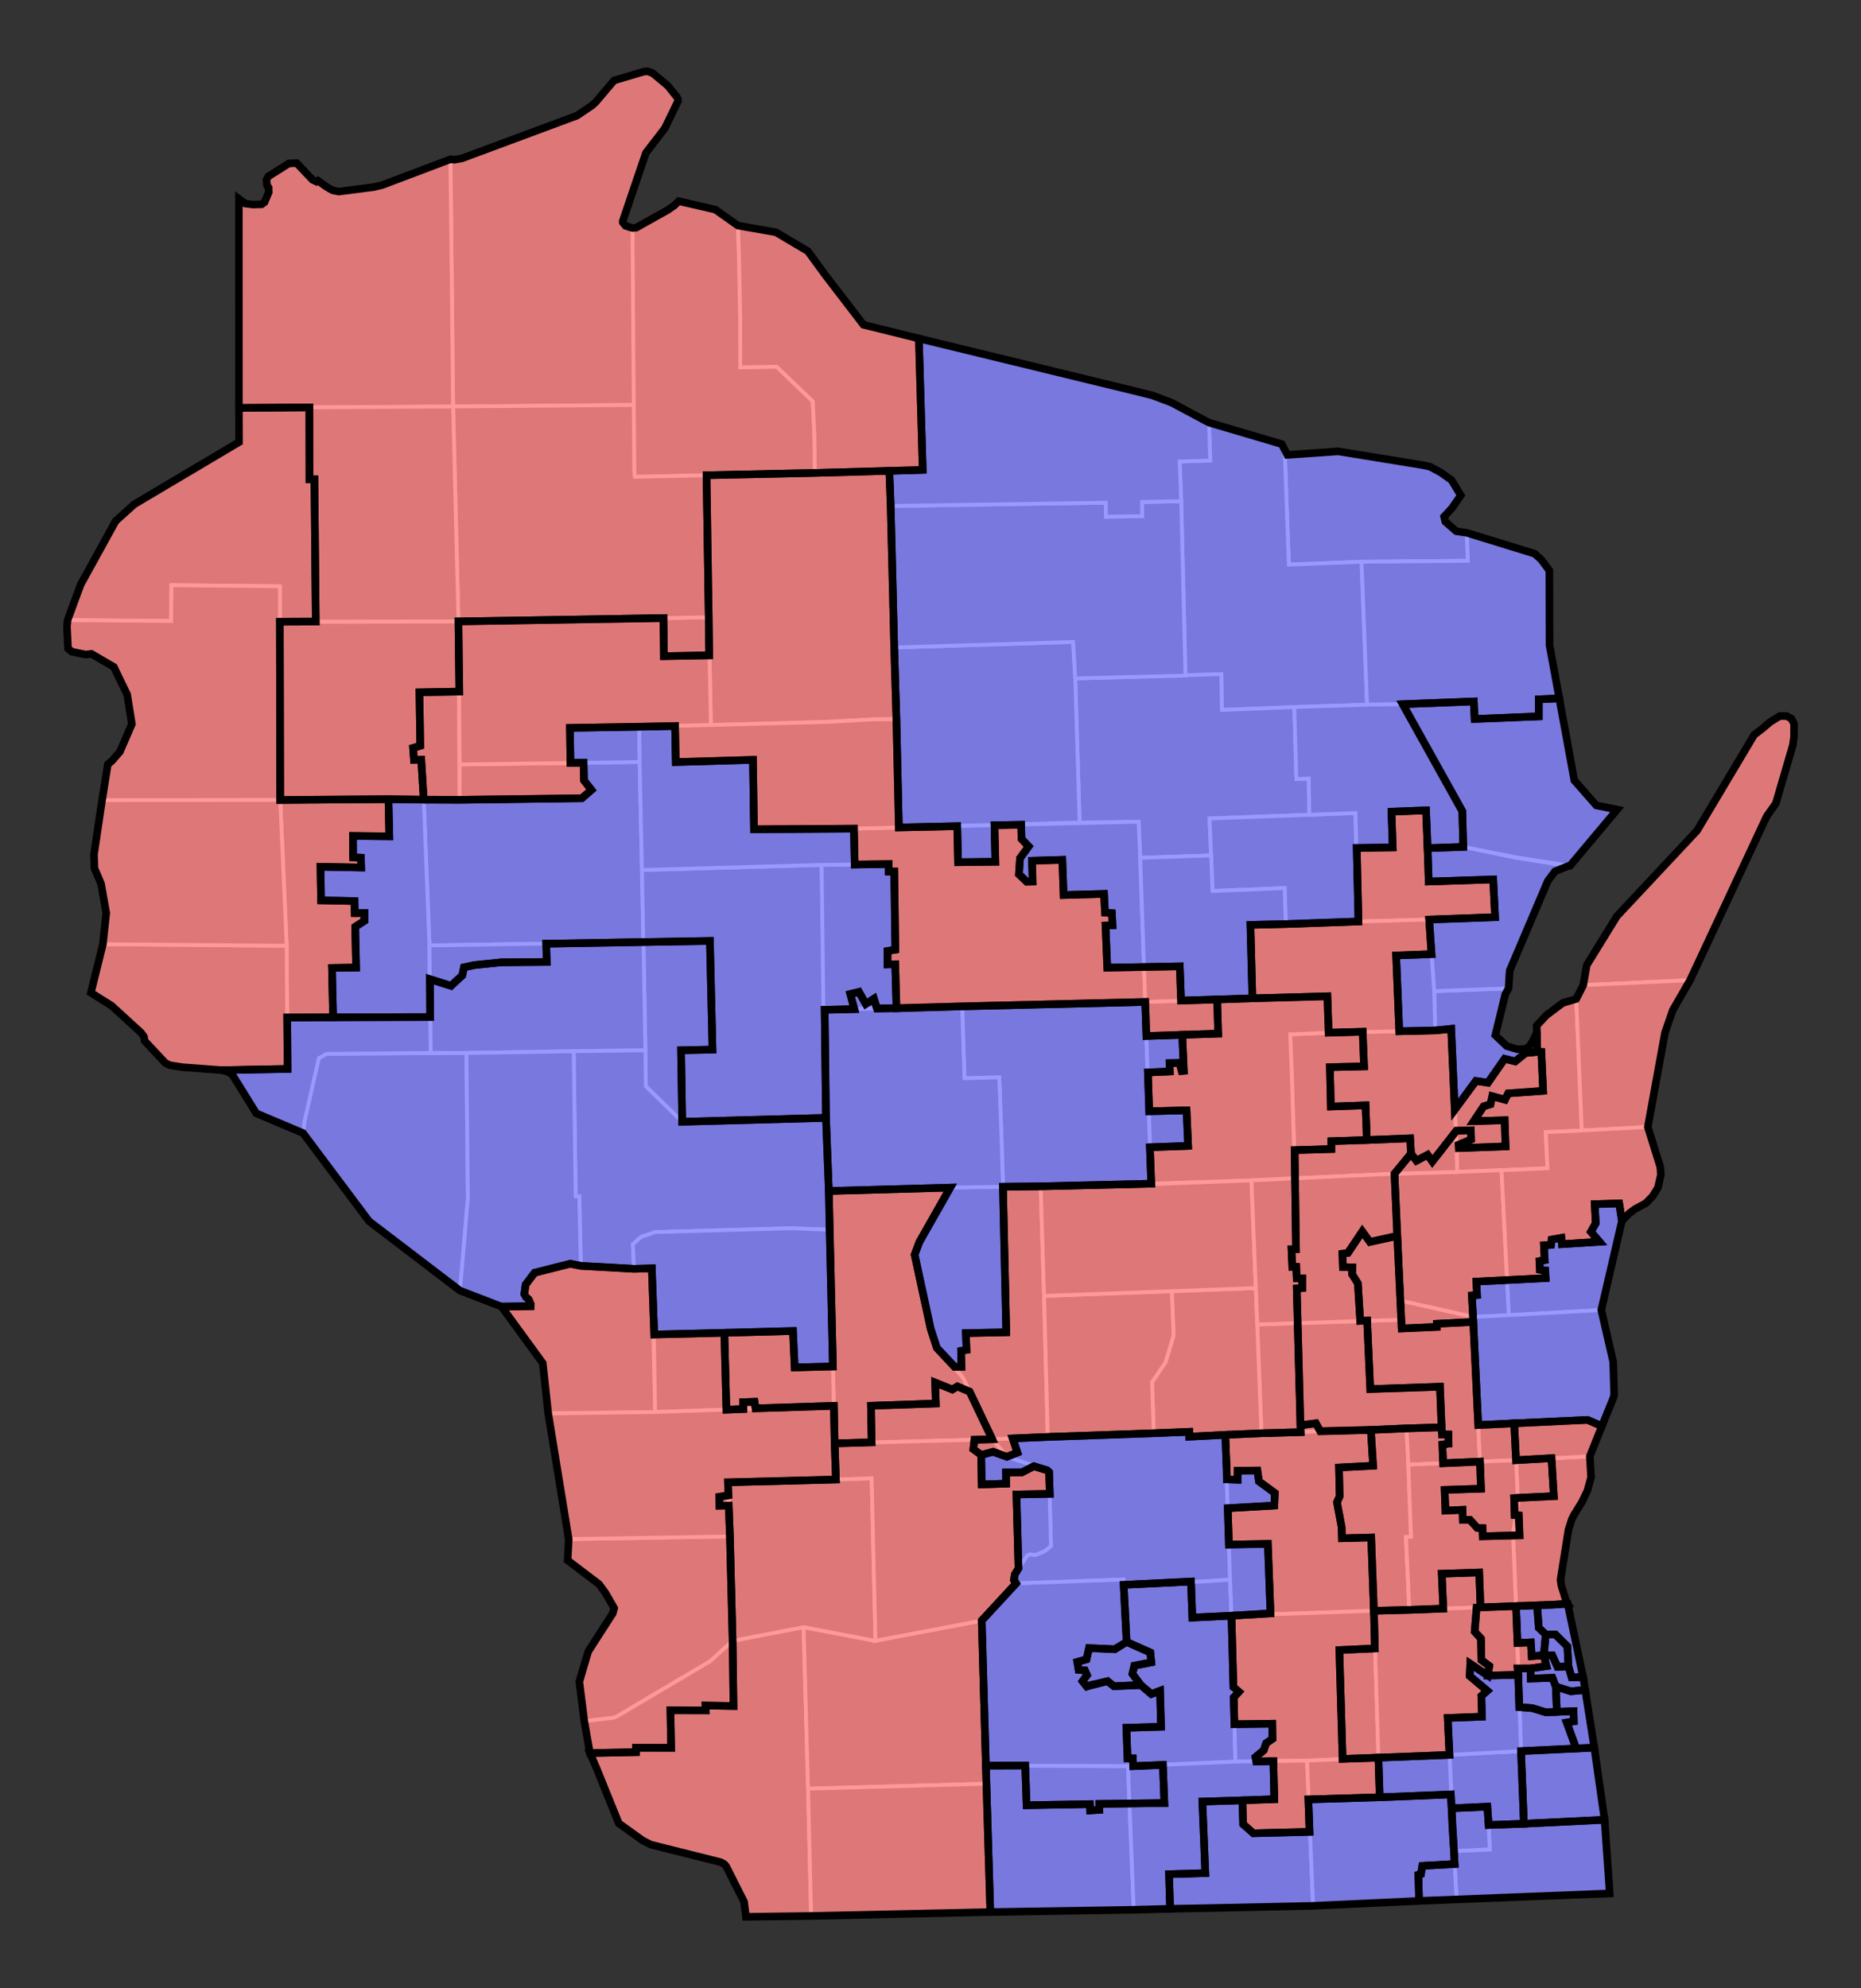 <?xml version="1.0" encoding="UTF-8" standalone="no"?>
<svg
   version="1.1"
   id="svg9022"
   inkscape:output_extension="org.inkscape.output.svg.inkscape"
   sodipodi:docname="1985 Senate Partisan.svg"
   inkscape:version="1.1 (c68e22c387, 2021-05-23)"
   sodipodi:version="0.32"
   x="0px"
   y="0px"
   width="245.229px"
   height="261.912px"
   viewBox="0 0 245.229 261.912"
   enable-background="new 0 0 245.229 261.912"
   xml:space="preserve"
   xmlns:inkscape="http://www.inkscape.org/namespaces/inkscape"
   xmlns:sodipodi="http://sodipodi.sourceforge.net/DTD/sodipodi-0.dtd"
   xmlns="http://www.w3.org/2000/svg"
   xmlns:svg="http://www.w3.org/2000/svg"
   xmlns:rdf="http://www.w3.org/1999/02/22-rdf-syntax-ns#"
   xmlns:cc="http://creativecommons.org/ns#"
   xmlns:dc="http://purl.org/dc/elements/1.1/"><rect x="0" y="0" width="245.229" height="261.912" fill="#333333" stroke="none"/>
<defs
   id="defs8483"><rect
   x="228.054"
   y="126.905"
   width="11.239"
   height="127.841"
   id="rect84641" />
	
	
		<inkscape:perspective
   id="perspective9030"
   inkscape:vp_z="744.09448 : 526.18109 : 1"
   inkscape:vp_y="0 : 1000 : 0"
   inkscape:vp_x="0 : 526.18109 : 1"
   sodipodi:type="inkscape:persp3d"
   inkscape:persp3d-origin="372.04724 : 350.78739 : 1">
		</inkscape:perspective>
</defs>
<sodipodi:namedview
   showgrid="false"
   inkscape:cy="213.35192"
   inkscape:cx="201.98782"
   inkscape:zoom="40.91831"
   objecttolerance="10"
   guidetolerance="10"
   gridtolerance="10000"
   borderopacity="1.0"
   bordercolor="#666666"
   pagecolor="#ffffff"
   id="base"
   inkscape:window-maximized="0"
   inkscape:window-y="0"
   inkscape:window-x="519"
   inkscape:window-height="1008"
   inkscape:window-width="1385"
   inkscape:current-layer="Senate"
   inkscape:document-units="px"
   inkscape:pageshadow="2"
   inkscape:pageopacity="0.0"
   inkscape:pagecheckerboard="0"
   inkscape:document-rotation="0"
   showguides="false">
	</sodipodi:namedview>
<g
   inkscape:groupmode="layer"
   id="Counties"
   transform="translate(-316.521,-331.867)"
   inkscape:label="Counties"
   style="display:inline"
   sodipodi:insensitive="true">

	<path
   id="WI_Adams"
   inkscape:label="Adams, WI"
   fill="#CCCCCC"
   stroke="#ffffff"
   stroke-width="1.067"
   d="m 453.651,488.159 0.45,14.431 0.486,18.586 -7.312,0.307 -3.856,-8.097 -3.447,-3.944 -0.819,-2.528 -2.11,-9.752 0.632,-1.676 4.063,-7.161 6.949,-0.112 4.964,-0.054"
   style="fill:#c8c8c8;fill-opacity:1;stroke-width:0.5;stroke-miterlimit:4;stroke-dasharray:none" />
	<path
   id="WI_Ashland"
   inkscape:label="Ashland, WI"
   fill="#CCCCCC"
   stroke="#ffffff"
   stroke-width="1.067"
   d="m 399.508,361.801 0.356,0.106 0.326,0.012 0.154,-0.05 4.132,-2.314 0.916,-0.632 0.559,-0.556 4.825,1.111 2.993,2.111 0.144,4.565 0.153,7.793 0.004,6.318 4.793,-0.093 4.755,4.563 0.231,4.722 0.036,4.714 -14.265,0.305 -9.455,0.212 -0.068,-0.786 -0.066,-8.688 -0.523,-23.413"
   style="fill:#c8c8c8;fill-opacity:1;stroke-width:0.5;stroke-miterlimit:4;stroke-dasharray:none" />
	<path
   id="WI_Barron"
   inkscape:label="Barron, WI"
   fill="#CCCCCC"
   stroke="#ffffff"
   stroke-width="1.067"
   d="m 353.398,413.777 23.537,-0.044 0.146,23.502 -4.719,-0.017 -18.913,0.038 -0.051,-23.479"
   style="fill:#c8c8c8;fill-opacity:1;stroke-width:0.5;stroke-miterlimit:4;stroke-dasharray:none"
   sodipodi:nodetypes="cccccc" />
	<path
   id="WI_Bayfield"
   style="fill:#c8c8c8;fill-opacity:1;stroke:#ffffff;stroke-width:0.5;stroke-miterlimit:4;stroke-dasharray:none;stroke-opacity:1"
   inkscape:label="Bayfield, WI"
   d="m 85.332,9.385 -0.574,0.074 -3.645,0.994 -0.195,0.146 -1.16,1.391 -1.273,1.479 -0.494,0.443 -1.619,1.105 -0.334,0.213 -15.17,5.635 -0.977,0.178 -0.535,-0.062 0.352,32.578 23.803,-0.21 -0.166,-23.31 -0.357,-0.105 -0.549,-0.178 -0.369,-0.447 -0.006,-0.191 3.049,-8.977 2.488,-3.23 1.729,-3.561 0.012,-0.268 -0.146,-0.295 -1.199,-1.494 -1.984,-1.652 z"
   transform="translate(316.521,331.867)"
   sodipodi:nodetypes="ccccccccccccccccccccccccccc" />
	<path
   id="WI_Brown"
   inkscape:label="Brown, WI"
   fill="#CCCCCC"
   stroke="#ffffff"
   stroke-width="1.067"
   d="m 505.505,462.443 9.804,-0.368 -0.432,0.784 -1.288,5.052 -0.029,0.342 1.511,1.432 1.378,0.41 1.051,-0.018 0.547,-0.361 0.444,-0.69 0.559,-1.166 0.062,-0.281 -0.189,-0.388 0.083,-0.188 1.27,-1.369 2.177,-1.636 1.776,-0.528 0.727,17.333 -2.367,0.109 -2.375,0.104 0.229,4.759 -6.057,0.259 -5.848,0.225 -0.08,-3.149 -0.71,-15.698 -2.106,0.21 -0.137,-5.179"
   style="fill:#c8c8c8;fill-opacity:1;stroke-width:0.5;stroke-miterlimit:4;stroke-dasharray:none"
   sodipodi:nodetypes="ccccccccccccccccccccccccccc" />
	<path
   id="WI_Buffalo"
   inkscape:label="Buffalo, WI"
   fill="#CCCCCC"
   stroke="#ffffff"
   stroke-width="1.067"
   d="m 377.985,470.59 0.188,19.109 -0.646,7.649 -0.394,4.546 -11.979,-9.136 -8.7,-11.614 0.187,-1.521 1.622,-7.348 0.269,-0.998 0.25,-0.22 0.758,-0.354 13.728,-0.095 4.717,-0.018"
   style="fill:#c8c8c8;fill-opacity:1;stroke-width:0.5;stroke-miterlimit:4;stroke-dasharray:none" />
	<path
   id="WI_Burnett"
   style="fill:#c8c8c8;fill-opacity:1;stroke:#ffffff;stroke-width:0.5;stroke-miterlimit:4;stroke-dasharray:none;stroke-opacity:1"
   inkscape:label="Burnett, WI"
   d="m 40.784,63.14 -0.016,-9.47 -9.281,0.066 0.012,4.508 -9.23,5.414 -4.561,2.766 -2.471,2.225 -4.582,8.316 -1.75,4.732 13.646,0.113 0.041,-4.711 14.285,0.137 h 0.008 l -0.004,0.002 -0.004,4.672 4.735,-0.019 -0.176,-18.749 z"
   transform="translate(316.521,331.867)"
   sodipodi:nodetypes="cccccccccccccccccc" />
	<path
   id="WI_Calumet"
   inkscape:label="Calumet, WI"
   fill="#CCCCCC"
   stroke="#ffffff"
   stroke-width="1.067"
   d="m 508.536,486.258 5.848,-0.225 0.968,19.1 -4.722,0.23 -9.581,-2.143 -0.77,-16.725 8.257,-0.237"
   style="fill:#c8c8c8;fill-opacity:1;stroke-width:0.5;stroke-miterlimit:4;stroke-dasharray:none" />
	<path
   id="WI_Chippewa"
   style="fill:#c8c8c8;fill-opacity:1;stroke:#ffffff;stroke-width:0.5;stroke-miterlimit:4;stroke-dasharray:none;stroke-opacity:1"
   inkscape:label="Chippewa, WI"
   d="m 60.573,100.711 -0.013,4.657 -4.72,-0.019 0.752,19.205 28.205,-0.445 -0.205,-9.494 -0.307,-14.228 z"
   transform="translate(316.521,331.867)"
   sodipodi:nodetypes="cccccccc" />
	<path
   id="WI_Clark"
   style="fill:#c8c8c8;fill-opacity:1;stroke:#ffffff;stroke-width:0.5;stroke-miterlimit:4;stroke-dasharray:none;stroke-opacity:1"
   inkscape:label="Clark, WI"
   d="m 108.266,113.944 -23.675,0.672 0.451,23.76 0.057,4.736 4.798,4.675 c 0,0 18.947,-0.514 18.947,-0.514 l -0.339,-14.235 0.165,2.6e-4 z"
   transform="translate(316.521,331.867)"
   sodipodi:nodetypes="ccccccccc" />
	<path
   id="WI_Columbia"
   inkscape:label="Columbia, WI"
   fill="#CCCCCC"
   stroke="#ffffff"
   stroke-width="1.067"
   d="m 463.192,520.827 10.031,-0.329 0.011,0.647 4.747,-0.247 0.63,19.074 -3.809,0.261 -10.212,0.43 -0.029,-0.704 -14.146,0.512 -0.289,-0.446 0.125,-0.741 1.676,-2.552 0.368,-0.101 0.568,0.092 0.423,-0.115 0.974,-0.439 0.746,-0.625 -0.243,-9.743 -0.258,-0.236 -5.296,-1.776 -1.933,-2.306 15.915,-0.656"
   style="fill:#c8c8c8;fill-opacity:1;stroke-width:0.5;stroke-miterlimit:4;stroke-dasharray:none"
   sodipodi:nodetypes="cccccccccccccccccccccc" />
	<path
   id="WI_Crawford"
   style="fill:#c8c8c8;fill-opacity:1;stroke:#ffffff;stroke-width:0.5;stroke-miterlimit:4;stroke-dasharray:none;stroke-opacity:1"
   inkscape:label="Crawford, WI"
   d="m 96.182,202.412 -21.242,0.352 -0.139,2.801 4.127,3.131 0.875,1.197 1.127,1.967 -0.178,0.676 -3.23,5.02 -1.182,3.984 0.656,5.215 3.871,-0.457 0.326,-0.113 12.385,-7.322 2.959,-2.695 z"
   transform="translate(316.521,331.867)" />
	<path
   id="WI_Dane"
   inkscape:label="Dane, WI"
   fill="#CCCCCC"
   stroke="#ffffff"
   stroke-width="1.067"
   d="m 478.611,539.972 0.188,4.754 0.518,19.223 -14.161,0.613 -18.722,-0.091 -0.544,-19.101 4.526,-4.9 14.146,-0.512 0.029,0.704 10.212,-0.43 3.808,-0.26"
   style="fill:#c8c8c8;fill-opacity:1;stroke-width:0.5;stroke-miterlimit:4;stroke-dasharray:none" />
	<path
   id="WI_Dodge"
   inkscape:label="Dodge, WI"
   fill="#CCCCCC"
   stroke="#ffffff"
   stroke-width="1.067"
   d="m 482.74,520.69 4.762,-0.171 14.363,-0.474 0.179,3.598 0.051,1.183 0.362,9.503 -0.67,0.031 0.439,9.594 -4.662,0.119 -18.766,0.653 -0.188,-4.754 -0.63,-19.074 4.76,-0.208"
   style="fill:#c8c8c8;fill-opacity:1;stroke-width:0.5;stroke-miterlimit:4;stroke-dasharray:none" />
	<path
   id="WI_Door"
   style="fill:#c8c8c8;fill-opacity:1;stroke:#ffffff;stroke-width:0.5;stroke-miterlimit:4;stroke-dasharray:none;stroke-opacity:1"
   inkscape:label="Door, WI"
   d="m 222.704,129.132 1.042,-2.466 5.418,-11.598 3.637,-7.523 1.205,-1.709 2.242,-7.688 0.152,-1.045 0.01,-1.754 -0.342,-0.66 -0.225,-0.236 -0.41,-0.113 -0.896,-0.01 -1.287,0.787 -2.104,1.701 -7.521,12.609 -10.562,11.277 -0.969,1.418 -3.004,5.023 -0.459,2.635 c -1.9e-4,-4.2e-4 14.073,-0.649 14.073,-0.649 z"
   transform="translate(316.521,331.867)"
   sodipodi:nodetypes="cccccccccccccccccccc" />
	<path
   id="WI_Douglas"
   style="fill:#c8c8c8;fill-opacity:1;stroke:#ffffff;stroke-width:0.5;stroke-miterlimit:4;stroke-dasharray:none;stroke-opacity:1"
   inkscape:label="Douglas, WI"
   d="m 59.707,53.559 -0.352,-32.578 -8.975,3.396 -1.115,0.27 -4.623,0.596 -0.715,-0.141 -0.439,-0.207 -0.559,-0.348 -1.023,-0.742 -0.199,0.127 -0.52,-0.246 -2.094,-2.197 -1.018,0.039 -2.73,1.717 -0.229,0.428 -0.051,0.4 0.117,0.348 v 0.039 l 0.182,0.219 0.037,0.039 0.016,0.609 -0.561,1.318 -0.18,0.162 -0.189,0.107 -1.133,0.035 -1.045,-0.131 -0.832,-0.623 0.012,13.377 -0.005,9.7 0.002,4.465 9.28,-0.066 z"
   transform="translate(316.521,331.867)"
   sodipodi:nodetypes="cccccccccccccccccccccccccccccccc" />
	<path
   id="WI_Dunn"
   style="fill:#c8c8c8;fill-opacity:1;stroke:#ffffff;stroke-width:0.5;stroke-miterlimit:4;stroke-dasharray:none;stroke-opacity:1"
   inkscape:label="Dunn, WI"
   d="m 51.191,105.279 -14.264,0.109 0.848,19.209 0.068,9.455 18.845,-0.063 -0.097,-9.435 -0.752,-19.205 z"
   transform="translate(316.521,331.867)"
   sodipodi:nodetypes="cccccccc" />
	<path
   id="WI_Eau_Claire"
   inkscape:label="Eau Claire, WI"
   fill="#CCCCCC"
   stroke="#ffffff"
   stroke-width="1.067"
   d="m 401.318,455.976 0.245,14.267 -9.447,0.115 -14.131,0.232 -4.706,-0.012 -0.069,-4.721 -0.098,-9.435 28.206,-0.446"
   style="fill:#c8c8c8;fill-opacity:1;stroke-width:0.5;stroke-miterlimit:4;stroke-dasharray:none"
   sodipodi:nodetypes="cccccccc" />
	<path
   id="WI_Florence"
   inkscape:label="Florence, WI"
   fill="#CCCCCC"
   stroke="#ffffff"
   stroke-width="1.067"
   d="m 485.425,390.375 0.731,1.419 6.695,-0.464 11.042,1.794 0.084,0.023 0.941,0.187 1.426,0.755 0.875,0.629 0.573,0.397 1.063,1.644 0.111,0.178 0.049,0.192 -0.566,0.895 -0.64,0.836 -0.274,0.202 -0.699,0.83 -0.022,0.037 -0.062,0.188 0.228,0.486 0.037,0.022 1.412,1.232 0.318,0.088 0.512,0.154 0.037,0.019 0.519,-0.058 0.129,3.688 c 0,0 -14.009,0.129 -14.008,0.123 l -9.58,0.377 -0.507,-14.048 -0.424,-1.825"
   style="fill:#c8c8c8;fill-opacity:1;stroke-width:0.5;stroke-miterlimit:4;stroke-dasharray:none"
   sodipodi:nodetypes="cccccccccccccccccccccccccccccc" />
	<path
   id="WI_Fond_du_Lac"
   inkscape:label="Fond du Lac, WI"
   fill="#CCCCCC"
   stroke="#ffffff"
   stroke-width="1.067"
   d="m 510.63,505.364 0.91,19.06 -9.445,0.402 -0.051,-1.183 -0.179,-3.598 -14.363,0.474 -4.762,0.171 -0.548,-14.333 18.973,-0.629 -0.116,-2.507 9.581,2.143"
   style="fill:#c8c8c8;fill-opacity:1;stroke-width:0.5;stroke-miterlimit:4;stroke-dasharray:none" />
	<path
   id="WI_Forest"
   style="fill:#c8c8c8;fill-opacity:1;stroke:#ffffff;stroke-width:0.5;stroke-miterlimit:4;stroke-dasharray:none;stroke-opacity:1"
   inkscape:label="Forest, WI"
   d="m 159.312,55.678 0.16,4.99 -4.031,0.135 0.211,5.219 0.561,22.982 4.719,-0.189 0.08,4.715 9.377,-0.371 9.754,-0.322 -0.729,-18.832 -9.58,0.377 -0.506,-14.049 -0.424,-1.824 z"
   transform="translate(316.521,331.867)" />
	<path
   id="WI_Grant"
   inkscape:label="Grant, WI"
   fill="#CCCCCC"
   stroke="#ffffff"
   stroke-width="1.067"
   d="m 413.059,548.033 9.356,-1.799 0.587,21.278 0.404,16.771 -8.588,0.112 0.162,-0.257 -0.015,-0.31 -0.386,-1.39 -2.37,-4.706 -0.276,-0.298 -0.449,-0.241 -1.982,-0.55 -5.128,-1.177 -2.08,-0.575 -1.089,-0.552 -3.141,-2.253 -0.458,-1.046 -3.348,-8.218 -0.741,-4.202 3.87,-0.456 0.326,-0.115 12.385,-7.321 2.961,-2.695"
   style="fill:#c8c8c8;fill-opacity:1;stroke-width:0.5;stroke-miterlimit:4;stroke-dasharray:none" />
	<path
   id="WI_Green"
   inkscape:label="Green, WI"
   fill="#CCCCCC"
   stroke="#ffffff"
   stroke-width="1.067"
   d="m 446.433,564.471 18.722,0.091 0.763,18.9 -1.433,0.037 -17.469,0.269 -0.514,-16.906 -0.069,-2.391"
   style="fill:#c8c8c8;fill-opacity:1;stroke-width:0.5;stroke-miterlimit:4;stroke-dasharray:none" />
	<path
   id="WI_Green_Lake"
   inkscape:label="Green Lake, WI"
   fill="#CCCCCC"
   stroke="#ffffff"
   stroke-width="1.067"
   d="m 482.003,501.557 0.189,4.8 0.548,14.333 -4.759,0.208 -4.747,0.247 -0.011,-0.647 -4.665,0.194 -0.229,-6.745 1.775,-2.607 1.06,-3.531 -0.229,-5.831 11.068,-0.421"
   style="fill:#c8c8c8;fill-opacity:1;stroke:#ffffff;stroke-width:0.5;stroke-miterlimit:4;stroke-dasharray:none;stroke-opacity:1" />
	<path
   id="WI_Iowa"
   inkscape:label="Iowa, WI"
   fill="#CCCCCC"
   stroke="#ffffff"
   stroke-width="1.067"
   d="m 445.889,545.37 0.544,19.101 0.069,2.391 -23.5,0.651 -0.587,-21.278 9.429,1.794 14.045,-2.659"
   style="fill:#c8c8c8;fill-opacity:1;stroke-width:0.5;stroke-miterlimit:4;stroke-dasharray:none" />
	<path
   id="WI_Iron"
   inkscape:label="Iron, WI"
   fill="#CCCCCC"
   stroke="#ffffff"
   stroke-width="1.067"
   d="m 418.76,362.461 4.221,2.499 7.321,9.695 3.479,0.867 3.82,0.939 0.507,17.313 -4.396,0.128 -9.825,0.271 -0.036,-4.714 -0.231,-4.722 -4.755,-4.563 -4.793,0.093 -0.004,-6.318 -0.153,-7.793 -0.144,-4.565 4.989,0.87"
   style="fill:#c8c8c8;fill-opacity:1;stroke-width:0.5;stroke-miterlimit:4;stroke-dasharray:none" />
	<path
   id="WI_Jackson"
   style="fill:#c8c8c8;fill-opacity:1;stroke:#ffffff;stroke-width:0.5;stroke-miterlimit:4;stroke-dasharray:none;stroke-opacity:1"
   inkscape:label="Jackson, WI"
   d="m 85.041,138.375 -9.445,0.115 0.258,19.113 h 0.479 l 0.201,9.17 7.012,0.385 -0.153,-3.231 1.09,-0.974 1.91,-0.637 17.766,-0.5 5.164,0.188 0.008,0.002 v -0.002 l -0.111,-5.098 -0.375,-9.633 -18.947,0.514 -4.797,-4.676 z"
   transform="translate(316.521,331.867)"
   sodipodi:nodetypes="cccccccccccccccccc" />
	<path
   id="WI_Jefferson"
   inkscape:label="Jefferson, WI"
   fill="#CCCCCC"
   stroke="#ffffff"
   stroke-width="1.067"
   d="m 478.799,544.726 18.766,-0.653 0.598,19.356 -9.406,0.384 -9.439,0.136 -0.519,-19.223"
   style="fill:#c8c8c8;fill-opacity:1;stroke-width:0.5;stroke-miterlimit:4;stroke-dasharray:none" />
	<path
   id="WI_Juneau"
   inkscape:label="Juneau, WI"
   fill="#CCCCCC"
   stroke="#ffffff"
   stroke-width="1.067"
   d="m 425.74,488.773 15.997,-0.448 -4.063,7.161 -0.632,1.676 2.11,9.752 0.819,2.528 3.447,3.944 3.856,8.097 -20.773,0.547 -0.104,-4.95 -0.547,-23.208 -0.11,-5.099"
   style="fill:#c8c8c8;fill-opacity:1;stroke-width:0.5;stroke-miterlimit:4;stroke-dasharray:none" />
	<path
   id="WI_Kenosha"
   inkscape:label="Kenosha, WI"
   fill="#CCCCCC"
   stroke="#ffffff"
   stroke-width="1.067"
   d="m 508.116,575.736 4.722,-0.227 -0.155,-3.211 7.416,-0.362 7.862,-0.324 0.682,9.7 -16.018,0.524 -4.172,0.269 -0.337,-6.369"
   style="fill:#c8c8c8;fill-opacity:1;stroke-width:0.5;stroke-miterlimit:4;stroke-dasharray:none" />
	<path
   id="WI_Kewaunee"
   inkscape:label="Kewaunee, WI"
   fill="#CCCCCC"
   stroke="#ffffff"
   stroke-width="1.067"
   d="m 525.152,461.648 14.073,-0.649 -2.286,3.961 -1.021,2.961 -0.484,2.252 -1.779,10.166 -8.701,0.464 -0.727,-17.333 0.925,-1.822"
   style="fill:#c8c8c8;fill-opacity:1;stroke-width:0.5;stroke-miterlimit:4;stroke-dasharray:none" />
	<path
   id="WI_La_Crosse"
   style="fill:#c8c8c8;fill-opacity:1;stroke:#ffffff;stroke-width:0.5;stroke-miterlimit:4;stroke-dasharray:none;stroke-opacity:1"
   inkscape:label="La Crosse, WI"
   d="m 75.146,166.49 -4.695,1.184 -1.184,1.564 -0.059,0.188 -0.117,1.047 0.232,0.428 0.352,0.301 0.264,0.619 -0.008,0.266 -3.84,0.053 5.434,7.447 0.717,6.629 14.092,-0.191 -0.443,-18.93 -2.346,0.064 -7.012,-0.385 c 0,0 -1.386,-0.284 -1.387,-0.283 z"
   transform="translate(316.521,331.867)"
   sodipodi:nodetypes="ccccccccccccccccc" />
	<path
   id="WI_Lafayette"
   inkscape:label="Lafayette, WI"
   fill="#CCCCCC"
   stroke="#ffffff"
   stroke-width="1.067"
   d="m 423.003,567.513 23.5,-0.651 0.514,16.906 -3.572,0.078 -20.037,0.438 -0.405,-16.771"
   style="fill:#c8c8c8;fill-opacity:1;stroke-width:0.5;stroke-miterlimit:4;stroke-dasharray:none" />
	<path
   id="WI_Langlade"
   inkscape:label="Langlade, WI"
   fill="#CCCCCC"
   stroke="#ffffff"
   stroke-width="1.067"
   d="m 458.212,421.244 9.409,-0.282 9.832,-0.281 0.079,4.716 9.541,-0.378 0.279,9.479 1.623,-0.056 0.081,4.771 -13.152,0.48 0.208,4.873 -9.344,0.31 -0.208,-4.753 -7.775,0.109 z"
   style="fill:#c8c8c8;fill-opacity:1;stroke-width:0.5;stroke-miterlimit:4;stroke-dasharray:none"
   sodipodi:nodetypes="cccccccccccccc" />
	<path
   id="WI_Lincoln"
   inkscape:label="Lincoln, WI"
   fill="#CCCCCC"
   stroke="#ffffff"
   stroke-width="1.067"
   d="m 458.212,421.244 0.573,18.987 -23.817,0.645 -0.325,-14.27 -0.289,-9.437 14.193,-0.438 9.382,-0.291 z"
   style="fill:#c8c8c8;fill-opacity:1;stroke-width:0.5;stroke-miterlimit:4;stroke-dasharray:none"
   sodipodi:nodetypes="cccccccc" />
	<path
   id="WI_Manitowoc"
   inkscape:label="Manitowoc, WI"
   fill="#CCCCCC"
   stroke="#ffffff"
   stroke-width="1.067"
   d="m 524.953,480.802 8.701,-0.464 1.643,5.269 0.077,1.036 -0.15,0.985 -0.237,0.72 -0.729,1.155 -0.87,0.883 -1.421,0.77 -0.766,0.565 -0.955,0.994 -1.2,4.708 -0.383,1.684 -1.134,5.342 -12.178,0.685 -0.968,-19.1 6.057,-0.259 -0.229,-4.759 2.375,-0.104 2.367,-0.11"
   style="fill:#c8c8c8;fill-opacity:1;stroke-width:0.5;stroke-miterlimit:4;stroke-dasharray:none" />
	<path
   id="WI_Marathon"
   inkscape:label="Marathon, WI"
   fill="#CCCCCC"
   stroke="#ffffff"
   stroke-width="1.067"
   d="m 434.968,440.876 31.592,-0.753 0.208,4.752 0.666,18.994 -24.128,0.578 -18.28,0.459 -0.239,-19.095 4.367,-0.048 -0.076,-3.153 -0.028,-1.577 5.918,-0.157"
   style="fill:#c8c8c8;fill-opacity:1;stroke-width:0.5;stroke-miterlimit:4;stroke-dasharray:none"
   sodipodi:nodetypes="ccccccccccc" />
	<path
   id="WI_Marquette"
   inkscape:label="Marquette, WI"
   fill="#CCCCCC"
   stroke="#ffffff"
   stroke-width="1.067"
   d="m 470.935,501.977 0.229,5.831 -1.06,3.531 -1.775,2.607 0.229,6.745 -13.971,0.484 -0.486,-18.586 16.834,-0.612"
   style="fill:#c8c8c8;fill-opacity:1;stroke:#ffffff;stroke-width:0.5;stroke-miterlimit:4;stroke-dasharray:none;stroke-opacity:1" />
	<path
   id="WI_Marinette"
   style="fill:#c8c8c8;fill-opacity:1;stroke:#ffffff;stroke-width:0.5;stroke-miterlimit:4;stroke-dasharray:none;stroke-opacity:1"
   inkscape:label="Marinette, WI"
   d="m 193.293,70.195 0.131,3.686 -14.01,0.129 0.729,18.826 4.699,-0.062 7.848,14.086 0.133,4.717 6.893,1.359 7.18,1.117 6.201,-7.391 -1.725,-0.334 -0.984,-0.205 -0.037,-0.018 -2.896,-3.293 -0.162,-0.295 -0.299,-1.133 -0.019,-0.039 L 204.188,85 l -0.025,-9.85 -1.09,-1.451 -0.094,-0.096 -0.059,-0.045 -0.701,-0.613 z"
   transform="translate(316.521,331.867)"
   sodipodi:nodetypes="cccccccccccccccccccccccc" />
	<path
   id="WI_Menominee"
   inkscape:label="Menominee, WI"
   fill="#CCCCCC"
   stroke="#ffffff"
   stroke-width="1.067"
   d="m 476.112,444.566 -0.208,-4.873 13.152,-0.48 6.073,-0.236 0.192,8.459 0.208,5.83 -9.574,0.339 -0.154,-4.735 -9.499,0.379 z"
   style="fill:#c8c8c8;fill-opacity:1;stroke-width:0.5;stroke-miterlimit:4;stroke-dasharray:none"
   sodipodi:nodetypes="cccccccccc" />
	<path
   id="WI_Milwaukee"
   inkscape:label="Milwaukee, WI"
   fill="#CCCCCC"
   stroke="#ffffff"
   stroke-width="1.067"
   d="m 523.095,543.148 3.513,18.963 -9.658,0.45 -0.662,-19.105 6.807,-0.308"
   style="fill:#c8c8c8;fill-opacity:1;stroke-width:0.5;stroke-miterlimit:4;stroke-dasharray:none" />
	<path
   id="WI_Monroe"
   style="fill:#c8c8c8;fill-opacity:1;stroke:#ffffff;stroke-width:0.5;stroke-miterlimit:4;stroke-dasharray:none;stroke-opacity:1"
   inkscape:label="Monroe, WI"
   d="m 104.158,161.816 -13.623,0.383 -4.143,0.117 -1.91,0.637 -1.09,0.975 0.152,3.23 2.346,-0.064 0.25,7.816 0.193,11.113 23.545,-0.811 -0.549,-23.209 z"
   transform="translate(316.521,331.867)"
   sodipodi:nodetypes="cccccccccccc" />
	<path
   id="WI_Oconto"
   style="fill:#c8c8c8;fill-opacity:1;stroke:#ffffff;stroke-width:0.5;stroke-miterlimit:4;stroke-dasharray:none;stroke-opacity:1"
   inkscape:label="Oconto, WI"
   d="m 170.552,93.152 0.278,9.479 1.623,-0.057 0.082,4.771 6.073,-0.236 0.4,14.289 4.859,-0.121 4.457,-0.131 0.66,9.43 9.803,-0.369 h 0.002 l 0.143,-2.326 5.027,-11.82 0.705,-1.08 0.238,-0.184 1.74,-0.697 L 199.688,113 l -6.865,-1.424 -0.133,-4.717 -7.848,-14.086 -4.699,0.062 z"
   transform="translate(316.521,331.867)"
   sodipodi:nodetypes="cccccccccccccccccccccc" />
	<path
   id="WI_Oneida"
   style="fill:#c8c8c8;fill-opacity:1;stroke:#ffffff;stroke-width:0.5;stroke-miterlimit:4;stroke-dasharray:none;stroke-opacity:1"
   inkscape:label="Oneida, WI"
   d="m 145.734,68.064 -0.023,-1.842 c 0,0 -28.345,0.434 -28.346,0.434 l 0.467,18.646 23.576,-0.73 0.283,4.805 14.521,-0.373 -0.561,-22.982 -5.17,0.111 0.025,1.875 z"
   transform="translate(316.521,331.867)"
   sodipodi:nodetypes="ccccccccccc" />
	<path
   id="WI_Outagamie"
   inkscape:label="Outagamie, WI"
   fill="#CCCCCC"
   stroke="#ffffff"
   stroke-width="1.067"
   d="m 491.602,467.918 14.04,-0.296 2.104,-0.212 0.71,15.698 0.08,3.149 -8.257,0.238 -13.111,0.608 -0.38,-12.285 -0.253,-6.688 5.067,-0.212"
   style="fill:#c8c8c8;fill-opacity:1;stroke-width:0.5;stroke-miterlimit:4;stroke-dasharray:none" />
	<path
   id="WI_Ozaukee"
   inkscape:label="Ozaukee, WI"
   fill="#CCCCCC"
   stroke="#ffffff"
   stroke-width="1.067"
   d="m 516.298,524.236 9.716,-0.508 0.166,2.755 -0.482,1.757 -0.706,1.486 -1.034,1.66 -0.324,0.653 -0.277,0.756 -0.157,0.604 -1.044,6.585 0.111,0.783 0.648,2.086 0.181,0.294 -6.808,0.308 -0.395,-9.575 0.658,-4.024 -0.253,-5.62"
   style="fill:#c8c8c8;fill-opacity:1;stroke-width:0.5;stroke-miterlimit:4;stroke-dasharray:none" />
	<path
   id="WI_Pepin"
   style="fill:#c8c8c8;fill-opacity:1;stroke:#ffffff;stroke-width:0.5;stroke-miterlimit:4;stroke-dasharray:none;stroke-opacity:1"
   inkscape:label="Pepin, WI"
   d="m 56.689,133.99 -18.845,0.063 0.049,6.771 -8.633,0.164 0.662,0.176 0.434,0.229 0.363,0.34 0.125,0.213 2.924,4.727 6.164,2.607 0.188,-1.523 1.893,-8.346 1.008,-0.574 13.738,-0.125 z"
   transform="translate(316.521,331.867)"
   sodipodi:nodetypes="ccccccccccccccc" />
	<path
   id="WI_Pierce"
   inkscape:label="Pierce, WI"
   fill="#CCCCCC"
   stroke="#ffffff"
   stroke-width="1.067"
   d="m 330.079,456.255 24.218,0.209 0.116,16.227 -8.632,0.165 -5.232,-0.397 -1.65,-0.255 -0.604,-0.306 -2.719,-2.906 -0.078,-0.536 -0.399,-0.548 -3.894,-3.559 -2.708,-1.699 1.582,-6.395"
   style="fill:#c8c8c8;fill-opacity:1;stroke:#ffffff;stroke-width:0.5;stroke-miterlimit:4;stroke-dasharray:none;stroke-opacity:1"
   sodipodi:nodetypes="ccccccccccccc" />
	<path
   id="WI_Polk"
   style="fill:#c8c8c8;fill-opacity:1;stroke:#ffffff;stroke-width:0.5;stroke-miterlimit:4;stroke-dasharray:none;stroke-opacity:1"
   inkscape:label="Polk, WI"
   d="m 22.591,77.099 -0.04,4.711 -13.649,-0.113 -0.082,0.859 0.004,0.359 0.045,1.451 0.094,1.074 0.5,0.416 1.82,0.375 0.766,-0.09 2.957,1.73 1.752,3.631 0.623,3.881 -1.582,3.643 -1.061,1.221 -0.053,0.039 -0.477,0.402 -0.76,4.725 23.478,-0.026 -0.046,-28.15 z"
   transform="translate(316.521,331.867)"
   sodipodi:nodetypes="ccccccccccccccccccccc" />
	<path
   id="WI_Portage"
   inkscape:label="Portage, WI"
   fill="#CCCCCC"
   stroke="#ffffff"
   stroke-width="1.067"
   d="m 443.306,464.448 24.128,-0.578 0.792,23.941 -14.575,0.348 -4.965,0.054 -0.21,-6.952 -0.279,-7.459 -4.587,0.121 -0.304,-9.475"
   style="fill:#c8c8c8;fill-opacity:1;stroke:#ffffff;stroke-width:0.5;stroke-miterlimit:4;stroke-dasharray:none;stroke-opacity:1"
   sodipodi:nodetypes="ccccccccc" />
	<path
   id="WI_Price"
   inkscape:label="Price, WI"
   fill="#CCCCCC"
   stroke="#ffffff"
   stroke-width="1.067"
   d="m 423.886,394.173 9.825,-0.271 0.176,4.622 0.467,18.646 0.289,9.437 -3.19,0.041 -6.136,0.334 -15.115,0.42 -0.289,-14.209 -0.291,-18.715 z"
   style="fill:#c8c8c8;fill-opacity:1;stroke-width:0.5;stroke-miterlimit:4;stroke-dasharray:none"
   sodipodi:nodetypes="ccccccccccc" />
	<path
   id="WI_Racine"
   inkscape:label="Racine, WI"
   fill="#CCCCCC"
   stroke="#ffffff"
   stroke-width="1.067"
   d="m 516.949,562.561 9.658,-0.45 1.354,9.501 -7.862,0.324 -7.416,0.362 0.155,3.211 -4.722,0.227 -0.591,-12.674 9.424,-0.501"
   style="fill:#c8c8c8;fill-opacity:1;stroke-width:0.5;stroke-miterlimit:4;stroke-dasharray:none" />
	<path
   id="WI_Richland"
   inkscape:label="Richland, WI"
   fill="#CCCCCC"
   stroke="#ffffff"
   stroke-width="1.067"
   d="m 426.674,526.786 4.706,-0.172 0.503,21.275 -0.038,0.139 -9.429,-1.794 -9.356,1.799 -0.356,-13.754 -0.258,-7.132 14.228,-0.361"
   style="fill:#c8c8c8;fill-opacity:1;stroke-width:0.5;stroke-miterlimit:4;stroke-dasharray:none" />
	<path
   id="WI_Rock"
   inkscape:label="Rock, WI"
   fill="#CCCCCC"
   stroke="#ffffff"
   stroke-width="1.067"
   d="m 488.756,563.813 0.793,19.135 -6.571,0.198 -17.06,0.316 -0.763,-18.9 14.161,-0.613 9.44,-0.136"
   style="fill:#c8c8c8;fill-opacity:1;stroke-width:0.5;stroke-miterlimit:4;stroke-dasharray:none" />
	<path
   id="WI_Rusk"
   style="fill:#c8c8c8;fill-opacity:1;stroke:#ffffff;stroke-width:0.5;stroke-miterlimit:4;stroke-dasharray:none;stroke-opacity:1"
   inkscape:label="Rusk, WI"
   d="m 93.391,81.326 -32.979,0.539 0.16,18.846 23.713,-0.324 -0.043,-4.632 9.439,-0.219 h -0.002 z"
   transform="translate(316.521,331.867)"
   sodipodi:nodetypes="cccccccc" />
	<path
   id="WI_Sauk"
   inkscape:label="Sauk, WI"
   fill="#CCCCCC"
   stroke="#ffffff"
   stroke-width="1.067"
   d="m 426.503,522.03 20.773,-0.547 1.933,2.306 5.296,1.776 0.259,0.233 0.243,9.744 -0.746,0.625 -0.974,0.439 -0.423,0.115 -0.568,-0.092 -0.368,0.101 -1.676,2.552 -0.125,0.741 0.289,0.446 -4.526,4.9 -14.045,2.658 0.038,-0.139 -0.503,-21.275 -4.706,0.172 -0.171,-4.755"
   style="fill:#c8c8c8;fill-opacity:1;stroke-width:0.5;stroke-miterlimit:4;stroke-dasharray:none" />
	<path
   id="WI_Sawyer"
   inkscape:label="Sawyer, WI"
   fill="#CCCCCC"
   stroke="#ffffff"
   stroke-width="1.067"
   d="m 376.225,385.424 23.806,-0.208 0.066,8.688 0.068,0.786 9.455,-0.212 0.291,18.715 -32.978,0.54 z"
   style="fill:#c8c8c8;fill-opacity:1;stroke-width:0.5;stroke-miterlimit:4;stroke-dasharray:none"
   sodipodi:nodetypes="cccccccc" />
	<path
   id="WI_Shawano"
   style="fill:#c8c8c8;fill-opacity:1;stroke:#ffffff;stroke-width:0.5;stroke-miterlimit:4;stroke-dasharray:none;stroke-opacity:1"
   inkscape:label="Shawano, WI"
   d="m 159.781,117.382 -0.189,-4.683 -9.346,0.311 0.666,18.992 24,-0.752 0.168,4.801 14.039,-0.295 -0.137,-5.18 -0.658,-9.43 -9.316,0.252 -9.574,0.339 -0.154,-4.735 z"
   transform="translate(316.521,331.867)"
   sodipodi:nodetypes="ccccccccccccc" />
	<path
   id="WI_Sheboygan"
   inkscape:label="Sheboygan, WI"
   fill="#CCCCCC"
   stroke="#ffffff"
   stroke-width="1.067"
   d="m 527.529,504.448 1.569,6.814 0.126,4.375 -0.127,0.453 -3.084,7.637 -9.716,0.508 -4.758,0.188 -0.91,-19.06 4.722,-0.23 12.178,-0.685"
   style="fill:#c8c8c8;fill-opacity:1;stroke-width:0.5;stroke-miterlimit:4;stroke-dasharray:none" />
	<path
   id="WI_St._Croix"
   inkscape:label="St. Croix, WI"
   fill="#CCCCCC"
   stroke="#ffffff"
   stroke-width="1.067"
   d="m 353.448,437.255 0.849,19.209 -24.218,-0.209 0.445,-4.104 -0.69,-3.861 -0.874,-2.056 -0.053,-1.798 1.063,-7.155 23.478,-0.026"
   style="fill:#c8c8c8;fill-opacity:1;stroke-width:0.5;stroke-miterlimit:4;stroke-dasharray:none" />
	<path
   id="WI_Taylor"
   inkscape:label="Taylor, WI"
   fill="#CCCCCC"
   stroke="#ffffff"
   stroke-width="1.067"
   d="m 434.642,426.607 0.325,14.27 -5.917,0.155 0.028,1.579 0.076,3.153 -4.367,0.046 -23.675,0.673 -0.306,-14.23 -0.043,-4.632 24.553,-0.639 6.135,-0.333 3.19,-0.042"
   style="fill:#c8c8c8;fill-opacity:1;stroke-width:0.5;stroke-miterlimit:4;stroke-dasharray:none"
   sodipodi:nodetypes="cccccccccccc" />
	<path
   id="WI_Trempealeau"
   inkscape:label="Trempealeau, WI"
   fill="#CCCCCC"
   stroke="#ffffff"
   stroke-width="1.067"
   d="m 392.116,470.358 0.26,19.111 h 0.479 l 0.201,9.171 -1.388,-0.283 -4.696,1.185 -1.184,1.563 -0.058,0.188 -0.118,1.046 0.234,0.428 0.35,0.301 0.265,0.619 -0.009,0.267 -3.839,0.051 -5.479,-2.108 0.394,-4.546 0.646,-7.649 -0.188,-19.109 14.13,-0.235"
   style="fill:#c8c8c8;fill-opacity:1;stroke-width:0.5;stroke-miterlimit:4;stroke-dasharray:none" />
	<path
   id="WI_Vernon"
   inkscape:label="Vernon, WI"
   fill="#CCCCCC"
   stroke="#ffffff"
   stroke-width="1.067"
   d="m 426.398,517.079 0.104,4.95 0.171,4.757 -14.229,0.361 0.258,7.132 -21.241,0.352 -0.532,-4.237 -2.166,-12.312 14.091,-0.192 23.544,-0.811"
   style="fill:#c8c8c8;fill-opacity:1;stroke:#ffffff;stroke-width:0.5;stroke-miterlimit:4;stroke-dasharray:none;stroke-opacity:1" />
	<path
   id="WI_Vilas"
   style="fill:#c8c8c8;fill-opacity:1;stroke:#ffffff;stroke-width:0.5;stroke-miterlimit:4;stroke-dasharray:none;stroke-opacity:1"
   inkscape:label="Vilas, WI"
   d="m 121.078,44.596 0.508,17.311 -4.396,0.129 0.176,4.621 28.346,-0.434 0.023,1.842 4.773,-0.057 -0.025,-1.875 5.17,-0.111 -0.211,-5.219 4.031,-0.135 -0.16,-4.99 -4.17,-2.229 -0.734,-0.393 -2.561,-0.969 -1.896,-0.473 -1.738,-0.422 z"
   transform="translate(316.521,331.867)"
   sodipodi:nodetypes="cccccccccccccccccc" />
	<path
   id="WI_Walworth"
   inkscape:label="Walworth, WI"
   fill="#CCCCCC"
   stroke="#ffffff"
   stroke-width="1.067"
   d="m 498.162,563.429 9.363,-0.367 0.591,12.674 0.337,6.369 -16.132,0.753 -2.772,0.09 -0.793,-19.135 9.406,-0.384"
   style="fill:#c8c8c8;fill-opacity:1;stroke-width:0.5;stroke-miterlimit:4;stroke-dasharray:none" />
	<path
   id="WI_Washburn"
   inkscape:label="Washburn, WI"
   fill="#CCCCCC"
   stroke="#ffffff"
   stroke-width="1.067"
   d="m 357.288,385.537 18.938,-0.113 0.709,28.309 -18.802,0.025 -0.176,-18.749 -0.652,-0.002 z"
   style="fill:#c8c8c8;fill-opacity:1;stroke-width:0.5;stroke-miterlimit:4;stroke-dasharray:none"
   sodipodi:nodetypes="ccccccc" />
	<path
   id="WI_Washington"
   inkscape:label="Washington, WI"
   fill="#CCCCCC"
   stroke="#ffffff"
   stroke-width="1.067"
   d="m 511.54,524.423 4.758,-0.188 0.253,5.62 -0.658,4.024 0.395,9.575 -14.061,0.498 -0.439,-9.594 0.67,-0.031 -0.362,-9.503 9.444,-0.401"
   style="fill:#c8c8c8;fill-opacity:1;stroke-width:0.5;stroke-miterlimit:4;stroke-dasharray:none" />
	<path
   id="WI_Waukesha"
   inkscape:label="Waukesha, WI"
   fill="#CCCCCC"
   stroke="#ffffff"
   stroke-width="1.067"
   d="m 516.287,543.455 0.662,19.105 -9.424,0.501 -9.363,0.367 -0.598,-19.356 4.662,-0.119 14.061,-0.498"
   style="fill:#c8c8c8;fill-opacity:1;stroke-width:0.5;stroke-miterlimit:4;stroke-dasharray:none" />
	<path
   id="WI_Waupaca"
   inkscape:label="Waupaca, WI"
   fill="#CCCCCC"
   stroke="#ffffff"
   stroke-width="1.067"
   d="m 467.434,463.869 23.999,-0.751 0.169,4.8 -5.067,0.214 0.253,6.688 0.38,12.285 -5.735,0.271 -13.206,0.436 -0.793,-23.943"
   style="fill:#c8c8c8;fill-opacity:1;stroke-width:0.5;stroke-miterlimit:4;stroke-dasharray:none" />
	<path
   id="WI_Waushara"
   inkscape:label="Waushara, WI"
   fill="#CCCCCC"
   stroke="#ffffff"
   stroke-width="1.067"
   d="m 481.432,487.375 0.57,14.182 -27.901,1.033 -0.45,-14.431 11.667,-0.179 16.114,-0.605"
   style="fill:#c8c8c8;fill-opacity:1;stroke-width:0.5;stroke-miterlimit:4;stroke-dasharray:none"
   sodipodi:nodetypes="cccccc" />
	<path
   id="WI_Winnebago"
   style="fill:#c8c8c8;fill-opacity:1;stroke:#ffffff;stroke-width:0.5;stroke-miterlimit:4;stroke-dasharray:none;stroke-opacity:1"
   inkscape:label="Winnebago, WI"
   d="m 170.647,155.238 -5.736,0.27 0.572,14.182 0.189,4.799 18.973,-0.629 -0.887,-19.23 z"
   transform="translate(316.521,331.867)"
   sodipodi:nodetypes="ccccccc" />
	<path
   id="WI_Wood"
   inkscape:label="Wood, WI"
   fill="#CCCCCC"
   stroke="#ffffff"
   stroke-width="1.067"
   d="m 425.026,464.906 18.28,-0.459 0.304,9.475 4.587,-0.121 0.279,7.459 0.21,6.952 -6.949,0.112 -15.997,0.448 -0.375,-9.631 L 425.026,464.906"
   style="fill:#c8c8c8;fill-opacity:1;stroke:#ffffff;stroke-width:0.5;stroke-miterlimit:4;stroke-dasharray:none;stroke-opacity:1"
   sodipodi:nodetypes="cccccccccc" />
</g>
<g
   inkscape:groupmode="layer"
   id="Senate"
   inkscape:label="Senate"
   style="display:inline">
	<path
   id="Senate_01"
   style="display:inline;fill:#ff0000;fill-opacity:0.4;stroke:#000000;stroke-width:1px;stroke-linecap:butt;stroke-linejoin:miter;stroke-opacity:1"
   inkscape:label="Sen 01"
   d="m 234.537,94.33 -1.287,0.787 -0.965,0.826 -1.139,0.875 -7.521,12.609 -10.562,11.277 -3.973,6.441 -0.459,2.635 -0.926,1.822 -1.773,0.527 -1.08,0.812 -1.096,0.824 -1.271,1.369 0.045,0.855 0.035,2.592 0.539,0.008 0.24,5.125 -4.607,0.326 -0.418,0.834 -1.682,-0.455 -0.229,1.055 -0.904,0.27 -1.303,1.961 4.072,-0.121 0.121,3.447 -6.158,0.219 -0.023,-0.439 1.637,-0.684 -0.033,-1.219 -1.908,0.057 -3.164,4.049 -0.623,-0.879 -1.477,0.779 -0.711,-0.941 -2.176,2.652 0.77,16.727 0.117,2.508 0.055,1.16 4.631,-0.207 v -0.416 l 4.805,-0.24 -0.027,-0.662 h 0.002 l -0.158,-2.83 0.68,-0.059 -0.08,-1.77 9.123,-0.453 -0.053,-1.016 -0.707,-0.09 -0.053,-1.141 0.688,-0.129 -0.102,-1.945 0.936,-0.06 0.086,-0.699 1.277,-0.225 0.078,0.832 4.938,-0.318 -1.125,-1.318 0.637,-1.125 -0.133,-2.51 3.225,-0.098 0.359,2.305 0.955,-0.994 0.766,-0.564 1.422,-0.77 0.869,-0.883 0.73,-1.156 0.387,-1.705 -0.078,-1.035 -1.613,-5.18 -0.027,-0.088 2.262,-12.418 1.021,-2.961 2.287,-3.963 10.096,-21.586 1.205,-1.709 2.242,-7.688 0.152,-1.045 0.01,-1.754 -0.342,-0.66 -0.635,-0.35 z" />
	<path
   id="Senate_02"
   style="display:inline;fill:#ff0000;fill-opacity:0.4;stroke:#000000;stroke-width:1px;stroke-linecap:butt;stroke-linejoin:miter;stroke-opacity:1"
   inkscape:label="Sen 02"
   d="m 187.912,106.762 -4.555,0.166 0.166,4.717 -4.742,0.068 0.227,9.686 -9.574,0.34 -4.662,0.111 0.26,9.674 9.881,-0.273 0.168,4.801 4.48,-0.125 0.184,4.559 -4.504,0.107 0.127,5.189 4.572,-0.158 0.172,4.568 5.705,-0.225 0.117,2.008 0.711,0.941 1.477,-0.779 0.623,0.879 3.164,-4.049 1.908,-0.057 0.033,1.219 -1.637,0.684 0.023,0.439 6.158,-0.219 -0.066,-1.689 -0.055,-1.758 -4.072,0.121 1.303,-1.961 0.904,-0.27 0.229,-1.055 1.682,0.455 0.418,-0.834 4.607,-0.326 -0.24,-5.125 -0.539,-0.008 -1.539,0.148 -1.361,1.104 -1.395,-0.348 -2.197,3.152 -1.588,-0.234 -2.785,3.775 -0.473,-10.637 -2.119,0.211 -4.721,0.107 -0.414,-9.988 4.666,-0.174 -0.314,-4.555 8.686,-0.311 -0.246,-4.977 -8.5,0.279 -0.145,-4.4 z" />
	<path
   id="Senate_03"
   style="fill:#0000ff;fill-opacity:0.4;stroke:#000000;stroke-width:1px;stroke-linecap:butt;stroke-linejoin:miter;stroke-opacity:1"
   inkscape:label="Sen 03"
   d="m 204.547,218.072 -1.109,0.006 0.344,1.422 -2.109,0.301 0.041,1.343 2.854,-0.101 0.439,1.156 1.99,0.617 1.891,-0.18 -0.277,-1.693 -1.508,0.037 -0.422,-1.444 -1.448,0.058 z"
   sodipodi:nodetypes="cccccccccccccc" />
	<path
   id="Senate_04"
   style="fill:#0000ff;fill-opacity:0.4;stroke:#000000;stroke-width:1px;stroke-linecap:butt;stroke-linejoin:miter;stroke-opacity:1"
   inkscape:label="Sen 04"
   d="m 204.773,211.398 -2.227,0.094 0.228,2.964 0.909,0.862 1.268,0.006 1.584,1.572 0.145,2.64 0.422,1.444 1.508,-0.037 -2.036,-9.663 z"
   sodipodi:nodetypes="ccccccccccc" />
	<path
   id="Senate_05"
   style="fill:#0000ff;fill-opacity:0.4;stroke:#000000;stroke-width:1px;stroke-linecap:butt;stroke-linejoin:miter;stroke-opacity:1"
   inkscape:label="Sen 05"
   d="m 202.547,211.492 -2.779,0.096 0.198,4.873 1.752,-0.086 0.117,1.82 1.603,-0.117 0.246,-2.76 -0.909,-0.862 z"
   sodipodi:nodetypes="ccccccccc" />
	<path
   id="Senate_06"
   style="fill:#0000ff;fill-opacity:0.4;stroke:#000000;stroke-width:1px;stroke-linecap:butt;stroke-linejoin:miter;stroke-opacity:1"
   inkscape:label="Sen 06"
   d="m 204.951,215.324 -1.268,-0.006 -0.246,2.76 1.109,-0.005 0.685,1.521 1.448,-0.058 -0.145,-2.64 z"
   sodipodi:nodetypes="cccccccc" />
	<path
   id="Senate_07"
   style="fill:#0000ff;fill-opacity:0.4;stroke:#000000;stroke-width:1px;stroke-linecap:butt;stroke-linejoin:miter;stroke-opacity:1"
   inkscape:label="Sen 07"
   d="m 208.886,222.637 -1.89,0.18 -1.99,-0.617 0.146,3.33 2.199,-0.097 0.036,1.341 -0.937,0.154 1.248,3.41 2.39,-0.094 z"
   sodipodi:nodetypes="cccccccccc" />
	<path
   id="Senate_08"
   style="fill:#0000ff;fill-opacity:0.4;stroke:#000000;stroke-width:1px;stroke-linecap:butt;stroke-linejoin:miter;stroke-opacity:1"
   inkscape:label="Sen 08"
   d="m 200.196,224.9 1.732,0.136 1.776,0.551 1.449,-0.059 -0.146,-3.33 -0.439,-1.156 -2.854,0.101 -0.041,-1.343 -1.691,0.005 0.078,0.838 z"
   sodipodi:nodetypes="ccccccccccc" />
	<path
   id="Senate_09"
   style="fill:#0000ff;fill-opacity:0.4;stroke:#000000;stroke-width:1px;stroke-linecap:butt;stroke-linejoin:miter;stroke-opacity:1"
   inkscape:label="Sen 09"
   d="m 213.365,158.543 -3.225,0.098 0.133,2.51 -0.637,1.125 1.125,1.318 -4.938,0.319 -0.078,-0.832 -1.277,0.225 -0.086,0.699 -0.936,0.06 0.102,1.945 -0.688,0.129 0.053,1.141 0.707,0.09 0.053,1.016 -9.123,0.453 0.08,1.77 -0.68,0.058 0.158,2.83 0.025,0.662 0.656,13.582 4.738,-0.225 9.661,-0.454 1.892,0.824 1.494,-3.662 0.127,-0.453 -0.127,-4.375 -1.568,-6.812 2.717,-11.734 z"
   sodipodi:nodetypes="cccccccccccccccccccccccccccccc" />
	<path
   id="Senate_10"
   style="fill:#ff0000;fill-opacity:0.4;stroke:#000000;stroke-width:1px;stroke-linecap:butt;stroke-linejoin:miter;stroke-opacity:1"
   inkscape:label="Sen 10"
   d="m 40.768,53.67 -9.281,0.066 0.012,4.508 -13.791,8.18 -2.471,2.225 -4.607,8.361 -1.727,4.688 -0.082,0.859 0.141,2.885 0.502,0.416 1.82,0.375 0.766,-0.09 2.955,1.73 1.754,3.631 0.621,3.881 -1.58,3.643 -1.061,1.221 -0.529,0.441 -0.76,4.725 -1.064,7.154 0.055,1.799 0.873,2.055 0.689,3.861 -0.445,4.105 -1.582,6.395 2.709,1.699 3.895,3.559 0.398,0.547 0.078,0.537 2.719,2.906 0.604,0.305 1.65,0.256 5.232,0.396 8.633,-0.164 -0.049,-6.771 6.049,-0.029 -0.146,-6.502 3.176,-0.049 -0.115,-5.377 1.215,-0.779 v -1.027 H 46.746 l -0.031,-1.58 -4.41,-0.092 -0.07,-4.424 5.357,0.1 -0.033,-1.297 -1.029,-0.051 -0.018,-2.814 4.791,0.049 -0.111,-4.9 -14.264,0.109 -0.051,-23.479 4.734,-0.02 -0.176,-18.748 -0.652,-0.002 z" />
	<path
   id="Senate_11"
   style="fill:#ff0000;fill-opacity:0.4;stroke:#000000;stroke-width:1px;stroke-linecap:butt;stroke-linejoin:miter;stroke-opacity:1"
   inkscape:label="Sen 11"
   d="m 195.206,218.698 -0.051,-2.831 -0.834,-0.913 0.262,-3.167 0.513,-0.025 -0.175,-4.603 -4.94,0.164 0.206,4.597 -4.482,0.166 -4.662,0.118 0.125,4.969 -4.678,0.207 0.426,14.344 4.725,-0.164 9.363,-0.365 -0.234,-4.865 4.516,-0.17 -0.084,-2.727 0.778,-0.687 -2.308,-1.945 0.071,-1.611 2.312,1.553 0.193,-1.263 z"
   sodipodi:nodetypes="cccccccccccccccccccccccc" />
	<path
   id="Senate_12"
   style="display:inline;fill:#0000ff;fill-opacity:0.4;stroke:#000000;stroke-width:1px;stroke-linecap:butt;stroke-linejoin:miter;stroke-opacity:1"
   inkscape:label="Sen 12"
   d="m 121.08,44.594 0.508,17.312 -4.398,0.129 0.176,4.621 0.467,18.646 0.289,9.438 0.324,14.27 7.693,-0.166 0.105,4.746 4.92,-0.053 -0.115,-4.816 3.506,-0.062 0.051,1.863 0.941,0.986 -1.141,1.557 -0.139,2.117 1.025,0.979 0.777,-0.016 -0.076,-2.748 3.99,-0.119 0.17,4.639 5.328,-0.146 0.129,2.463 0.9,0.068 0.086,1.602 -0.92,0.027 0.232,5.559 9.555,-0.178 0.168,4.508 9.398,-0.295 -0.26,-9.674 4.662,-0.111 9.574,-0.34 -0.227,-9.686 4.742,-0.068 -0.166,-4.717 4.555,-0.166 0.208,4.976 4.702,-0.162 -0.133,-4.717 -7.848,-14.086 9.371,-0.363 0.102,2.309 8.459,-0.342 V 92.131 L 205.471,92.002 204.188,85 l -0.025,-9.85 -1.09,-1.451 -0.854,-0.754 -8.926,-2.75 -1.385,-0.205 -1.449,-1.254 -0.166,-0.674 0.994,-1.07 1.207,-1.73 -1.223,-2.014 -1.449,-1.025 -1.426,-0.756 -1.025,-0.211 -11.041,-1.793 -6.695,0.465 -0.73,-1.42 -9.592,-2.83 -4.904,-2.621 -2.561,-0.969 -1.896,-0.473 z"
   sodipodi:nodetypes="cccccccccccccccccccccccccccccccccccccccccccccccccccccccccccccccccccc" />
	<path
   id="Senate_13"
   style="fill:#ff0000;fill-opacity:0.4;stroke:#000000;stroke-width:1px;stroke-linecap:butt;stroke-linejoin:miter;stroke-opacity:1"
   inkscape:label="Sen 13"
   d="m 173.396,187.498 -2.039,0.277 0.031,0.898 -5.17,0.148 -4.76,0.209 0.189,4.734 0.016,1.135 1.418,0.049 0.01,-1.195 2.598,-0.021 0.209,1.43 2.088,1.533 -0.065,1.652 -6.137,0.352 0.154,4.789 5.133,-0.09 0.346,9.156 -5.141,0.305 0.254,9.406 0.721,0.617 -0.684,0.742 0.096,3.531 4.986,-0.07 0.027,1.99 -0.836,0.582 -0.316,0.928 -1.088,0.902 0.104,0.582 2.252,-0.051 0.127,5.014 -4.205,0.146 0.092,3.143 1.35,1.197 7.406,-0.184 -0.154,-4.275 9.398,-0.283 -0.166,-5.217 -4.725,0.164 -0.426,-14.344 4.678,-0.207 -0.123,-4.969 -0.359,-9.652 -3.85,0.102 -0.043,-1.461 -0.615,-3.285 0.355,-0.775 -0.088,-3.801 4.498,-0.234 -0.301,-4.713 -6.684,0.139 z" />
	<path
   id="Senate_14"
   style="display:inline;fill:#ff0000;fill-opacity:0.4;stroke:#000000;stroke-width:1px;stroke-linecap:butt;stroke-linejoin:miter;stroke-opacity:1"
   inkscape:label="Sen 14"
   d="m 174.912,131.25 -9.881,0.273 -4.646,0.156 0.137,4.496 -4.734,0.148 0.209,4.75 -0.281,0.019 -0.283,-1.059 -1.32,0.023 0.029,1.102 -2.879,0.133 0.154,5.115 4.941,-0.125 0.207,4.684 -5.041,0.18 0.182,4.797 -14.574,0.348 c -1.656,0.018 -4.967,0.055 -4.967,0.055 l 0.434,19.174 -5.322,0.113 0.082,2.207 -0.715,0.125 0.049,2.102 -0.898,0.012 -2.342,-2.504 -0.82,-2.527 -2.109,-9.752 0.631,-1.676 4.064,-7.162 -15.998,0.449 0.535,23.119 -5.033,0.127 -0.227,-4.803 -9.047,0.238 0.27,10.131 2.229,-0.088 -0.02,-0.904 1.5,-0.051 0.135,0.863 10.318,-0.326 0.102,4.949 4.881,-0.145 -0.096,-4.818 8.553,-0.293 -0.092,-2.76 2.262,0.912 0.666,-0.402 1.613,0.684 2.988,6.273 v 0.002 h -0.002 l -2.357,0.061 -0.137,1.244 1.036,0.761 1.556,-0.415 1.836,0.656 1.379,-0.553 -0.623,-1.867 4.623,-0.193 13.971,-0.492 4.664,-0.186 0.012,0.646 4.746,-0.246 4.76,-0.209 5.17,-0.148 -0.514,-18.924 0.725,-0.051 v -1.279 h -0.727 l -0.068,-1.521 h -0.518 l -0.104,-2.314 0.594,-0.014 -0.131,-9.332 -0.045,-3.715 4.834,-0.143 v -1.037 l 4.676,-0.152 -0.172,-4.568 -4.572,0.158 -0.127,-5.189 4.504,-0.107 -0.184,-4.559 -4.48,0.125 z"
   sodipodi:nodetypes="ccccccccccccccccccccccccccccccccccccccccccccccccccccccccccccccccccccccccccccccccccccc" />
	<path
   id="Senate_15"
   style="fill:#0000ff;fill-opacity:0.4;stroke:#000000;stroke-width:1px;stroke-linecap:butt;stroke-linejoin:miter;stroke-opacity:1"
   inkscape:label="Sen 15"
   d="m 191.595,243.869 -0.421,-7.467 -9.367,0.376 -9.398,0.283 0.154,4.275 -7.406,0.184 -1.35,-1.197 -0.091,-3.143 -5.278,0.164 0.389,9.426 -4.783,0.141 0.147,4.558 4.827,-0.085 14.01,-0.303 13.971,-0.65 -0.096,-3.44 0.342,-0.098 0.181,-1.081 4.26,-0.237 z"
   sodipodi:nodetypes="cccccccccccccccccccc" />
	<path
   id="Senate_16"
   style="fill:#0000ff;fill-opacity:0.4;stroke:#000000;stroke-width:1px;stroke-linecap:butt;stroke-linejoin:miter;stroke-opacity:1"
   inkscape:label="Sen 16"
   d="m 156.939,208.359 -8.869,0.436 0.387,7.52 3.121,1.389 0.133,1.301 -2.24,0.438 -0.25,1.078 1.102,1.477 1.395,1.18 1.143,-0.428 0.131,4.74 -4.568,0.135 0.156,4.051 0.695,-0.016 0.051,1.02 3.912,-0.164 0.195,5.025 -8.574,0.113 0.012,0.781 -1.213,0.078 -0.035,-0.83 -8.342,0.143 -0.186,-5.234 -5.182,0.014 0.068,2.391 0.514,16.906 18.902,-0.305 4.793,-0.129 -0.146,-4.557 4.783,-0.141 -0.389,-9.426 5.277,-0.166 4.205,-0.145 -0.127,-5.014 -2.252,0.051 -0.104,-0.582 1.088,-0.902 0.316,-0.928 0.836,-0.582 -0.027,-1.99 -4.986,0.07 -0.096,-3.531 0.684,-0.742 -0.721,-0.617 -0.254,-9.406 -5.158,0.25 z"
   sodipodi:nodetypes="ccccccccccccccccccccccccccccccccccccccccccccccc" />
	<path
   id="Senate_17"
   style="fill:#ff0000;fill-opacity:0.4;stroke:#000000;stroke-width:1px;stroke-linecap:butt;stroke-linejoin:miter;stroke-opacity:1"
   inkscape:label="Sen 17"
   d="m 123.227,182.146 0.092,2.76 -8.553,0.293 0.096,4.818 -4.879,0.145 0.17,4.756 -14.227,0.361 0.053,1.713 -1.211,0.199 0.035,1.176 1.225,-0.021 0.154,4.066 0.355,13.754 0.117,8.586 -3.688,-0.059 0.025,0.635 -4.648,-0.012 0.092,4.945 -4.625,-0.006 -0.008,0.576 -6.066,0.123 0.883,2.027 2.924,7.236 3.141,2.254 1.09,0.551 9.189,2.303 0.449,0.24 0.275,0.299 2.371,4.705 0.238,1.957 8.588,-0.111 23.609,-0.516 -0.514,-16.906 -0.068,-2.391 -0.543,-19.102 v -0.004 l 4.525,-4.896 -0.289,-0.445 0.125,-0.742 0.479,-0.791 -0.267,-9.734 4.398,-0.084 -0.098,-2.871 -0.258,-0.236 -1.758,-0.531 -1.578,0.812 -2.082,0.012 0.012,1.475 -3.215,0.102 -0.068,-3.885 -1.035,-0.762 0.137,-1.244 2.359,-0.062 -2.988,-6.273 -1.613,-0.684 -0.666,0.402 z"
   sodipodi:nodetypes="ccccccccccccccccccccccccccccccccccccccccccccccccccccccccc" />
	<path
   id="Senate_18"
   style="fill:#ff0000;fill-opacity:0.4;stroke:#000000;stroke-width:1px;stroke-linecap:butt;stroke-linejoin:miter;stroke-opacity:1"
   inkscape:label="Sen 18"
   d="m 179.514,162.234 -1.9,2.834 -0.725,0.104 0.068,1.762 1.244,0.035 -0.035,0.898 0.762,1.209 0.311,4.943 0.91,-0.035 0.41,9.014 9.186,-0.305 0.225,5.258 0.045,1.025 0.838,0.008 0.029,1.213 -0.816,0.113 0.1,2.461 4.855,-0.215 0.133,3.568 -4.786,0.151 0.099,2.739 2.246,-0.102 0.041,1.303 h 0.934 l 0.967,1.072 0.693,0.031 0.039,1.074 4.852,-0.123 -0.102,-2.623 -0.549,-0.049 -0.068,-2.236 0.512,-0.035 4.725,-0.221 -0.309,-5.006 -4.668,0.268 -0.248,-4.854 -4.738,0.225 -0.656,-13.582 -4.805,0.24 v 0.416 l -4.631,0.207 -0.055,-1.162 -0.117,-2.508 -0.416,-8.531 -3.594,0.795 z"
   sodipodi:nodetypes="cccccccccccccccccccccccccccccccccccccccccccccc" />
	<path
   id="Senate_19"
   style="display:inline;fill:#ff0000;fill-opacity:0.4;stroke:#000000;stroke-width:1px;stroke-linecap:butt;stroke-linejoin:miter;stroke-opacity:1"
   inkscape:label="Sen 19"
   d="m 185.816,149.967 -5.705,0.225 -4.676,0.152 v 1.037 l -4.834,0.143 0.176,13.047 -0.594,0.014 0.104,2.314 h 0.518 l 0.068,1.521 h 0.727 v 1.279 l -0.725,0.051 0.482,18.025 2.039,-0.277 0.588,1.072 6.658,-0.186 4.701,-0.207 4.608,-0.145 -0.207,-5.34 -9.186,0.305 -0.41,-9.014 -0.91,0.035 -0.311,-4.943 -0.762,-1.209 0.035,-0.898 -1.244,-0.035 -0.068,-1.762 0.725,-0.104 1.9,-2.834 1.004,1.381 3.594,-0.795 -0.354,-8.193 2.176,-2.652 z"
   sodipodi:nodetypes="ccccccccccccccccccccccccccccccccccc" />
	<path
   id="Senate_20"
   style="display:inline;fill:#ff0000;fill-opacity:0.4;stroke:#000000;stroke-width:1px;stroke-linecap:butt;stroke-linejoin:miter;stroke-opacity:1"
   inkscape:label="Sen 20"
   d="m 209.189,187.061 -9.66,0.455 0.248,4.854 4.668,-0.268 0.309,5.006 -5.236,0.256 0.068,2.236 0.549,0.049 0.102,2.623 -4.852,0.123 -0.039,-1.074 -0.693,-0.031 -0.967,-1.072 h -0.934 l -0.041,-1.303 -2.246,0.102 -0.1,-2.74 4.787,-0.15 -0.133,-3.568 -4.855,0.215 -0.1,-2.461 0.816,-0.113 -0.029,-1.213 -0.838,-0.008 -0.062,-0.943 -4.607,0.145 -4.701,0.207 0.301,4.713 -4.498,0.234 0.088,3.801 -0.355,0.775 0.615,3.285 0.043,1.461 3.85,-0.102 0.357,9.652 4.662,-0.119 4.482,-0.166 -0.207,-4.596 4.939,-0.164 0.176,4.602 4.672,-0.176 5.006,-0.188 1.801,-0.117 -0.18,-0.295 -0.648,-2.086 -0.111,-0.783 1.045,-6.586 0.434,-1.359 0.324,-0.652 1.033,-1.66 0.707,-1.486 0.48,-1.758 -0.166,-2.754 1.59,-3.977 z" />
	<path
   id="Senate_21"
   style="fill:#0000ff;fill-opacity:0.4;stroke:#000000;stroke-width:1px;stroke-linecap:butt;stroke-linejoin:miter;stroke-opacity:1"
   inkscape:label="Sen 21"
   d="m 210.088,230.244 -9.66,0.45 0.382,9.568 10.629,-0.518 -0.668,-4.689 z"
   sodipodi:nodetypes="cccccc" />
	<path
   id="Senate_22"
   style="fill:#0000ff;fill-opacity:0.4;stroke:#000000;stroke-width:1px;stroke-linecap:butt;stroke-linejoin:miter;stroke-opacity:1"
   inkscape:label="Sen 22"
   d="m 195.994,238.016 -4.705,0.209 0.094,2.416 0.213,3.229 0.09,1.705 -4.26,0.236 -0.182,1.082 -0.342,0.098 0.096,3.439 4.934,-0.191 20.189,-0.793 -0.682,-9.701 -10.629,0.518 -4.648,0.17 z" />
	<path
   id="Senate_23"
   style="fill:#0000ff;fill-opacity:0.4;stroke:#000000;stroke-width:1px;stroke-linecap:butt;stroke-linejoin:miter;stroke-opacity:1"
   inkscape:label="Sen 23"
   d="m 88.957,95.646 -4.715,0.107 -9.143,0.141 0.07,4.605 1.736,-0.006 0.047,2.318 0.982,1.254 -1.26,1.096 -16.115,0.207 -4.721,-0.019 -4.648,-0.07 0.111,4.9 -4.791,-0.049 0.018,2.814 1.029,0.051 0.033,1.297 -5.357,-0.1 0.07,4.424 4.41,0.092 0.031,1.58 h 1.275 v 1.026 l -1.215,0.78 0.115,5.376 -3.176,0.049 0.146,6.502 12.797,-0.033 -0.035,-4.99 2.775,0.881 1.49,-1.375 0.219,-1.064 1.371,-0.297 3.57,-0.363 5.965,-0.049 -0.066,-2.404 12.818,-0.219 8.75,-0.146 0.342,14.314 -4.146,0.092 0.154,9.418 18.947,-0.514 -0.174,-14.234 3.912,-0.082 -0.531,-2.002 1.139,-0.277 0.898,1.59 1.072,-0.689 0.404,1.287 2.57,-0.025 -0.166,-5.807 -1.012,0.016 v -1.762 l 1.037,-0.174 -0.047,-1.857 -0.104,-8.441 h -0.732 v -0.979 l -4.479,0.06 -0.104,-4.73 -13.168,0.084 -0.139,-9.148 -10.168,0.293 z"
   sodipodi:nodetypes="ccccccccccccccccccccccccccccccccccccccccccccccccccccccccccccccc" />
	<path
   id="Senate_24"
   style="fill:#0000ff;fill-opacity:0.4;stroke:#000000;stroke-width:1px;stroke-linecap:butt;stroke-linejoin:miter;stroke-opacity:1"
   inkscape:label="Sen 24"
   d="m 113.189,130.678 -1.139,0.277 0.527,1.984 -3.908,0.1 0.174,14.234 0.375,9.633 15.998,-0.449 -4.064,7.162 -0.631,1.676 2.109,9.752 0.818,2.527 2.344,2.504 0.898,-0.012 -0.049,-2.101 0.715,-0.125 -0.082,-2.207 5.322,-0.113 -0.434,-19.174 4.967,-0.055 14.574,-0.346 -0.182,-4.799 5.041,-0.18 -0.207,-4.684 -4.908,0.121 -0.188,-5.111 2.879,-0.133 -0.029,-1.102 1.32,-0.023 0.283,1.059 0.281,-0.019 -0.209,-4.75 -4.723,0.16 -0.152,-4.482 -24.127,0.578 -11.221,0.285 -0.404,-1.287 -1.072,0.689 z"
   sodipodi:nodetypes="cccccccccccccccccccccccccccccccccccccc" />
	<path
   id="Senate_25"
   style="display:inline;fill:#ff0000;fill-opacity:0.4;stroke:#000000;stroke-width:1px;stroke-linecap:butt;stroke-linejoin:miter;stroke-opacity:1"
   inkscape:label="Sen 25"
   d="m 85.332,9.385 -0.574,0.074 -3.84,1.141 -2.434,2.869 -0.494,0.443 -1.953,1.318 -15.17,5.635 -0.977,0.178 -0.531,-0.061 -0.004,-0.002 -8.975,3.396 -1.115,0.27 -4.623,0.596 -0.715,-0.141 -0.439,-0.207 -0.559,-0.348 -1.023,-0.742 -0.199,0.127 -0.52,-0.246 -2.094,-2.197 -1.018,0.039 -2.73,1.717 -0.229,0.428 0.066,0.748 0.219,0.297 0.016,0.609 -0.561,1.318 -0.369,0.27 -1.133,0.035 -1.045,-0.131 -0.832,-0.623 0.008,27.541 9.281,-0.066 0.016,9.471 0.652,0.002 0.176,18.748 -4.734,0.02 0.051,23.479 14.264,-0.109 4.648,0.07 -0.326,-5.273 -0.961,0.023 -0.121,-1.562 0.955,-0.287 -0.113,-7.041 5.254,-0.098 -0.113,-9.246 27.014,-0.441 0.055,5.021 5.973,-0.109 -0.064,-5.01 -0.289,-18.715 14.262,-0.309 9.826,-0.268 4.398,-0.129 -0.508,-17.312 -7.299,-1.807 -4.994,-6.502 -2.328,-3.191 -4.221,-2.5 L 97.248,29.723 94.256,27.611 89.43,26.5 88.871,27.057 87.955,27.688 83.822,30.002 83.344,30.039 82.986,29.934 82.438,29.756 l -0.369,-0.447 -0.006,-0.191 3.049,-8.977 2.488,-3.23 1.729,-3.561 0.012,-0.268 -0.146,-0.295 -1.199,-1.494 -1.984,-1.652 z"
   sodipodi:nodetypes="ccccccccccccccccccccccccccccccccccccccccccccccccccccccccccccccccccccccccccccccc" />
	<path
   id="Senate_26"
   style="fill:#0000ff;fill-opacity:0.4;stroke:#000000;stroke-width:1px;stroke-linecap:butt;stroke-linejoin:miter;stroke-opacity:1"
   inkscape:label="Sen 26"
   d="m 146.893,217.276 -3.395,-0.149 -0.326,1.477 -1.217,0.348 0.174,1.043 0.834,0.07 0.279,0.627 -0.592,0.799 0.557,0.697 0.512,-0.201 2.229,-0.5 0.832,0.663 3.543,-0.153 -1.101,-1.478 0.249,-1.077 2.241,-0.437 -0.134,-1.301 -3.121,-1.389 z"
   sodipodi:nodetypes="ccccccccccccccccccc" />
	<path
   id="Senate_27"
   style="fill:#0000ff;fill-opacity:0.4;stroke:#000000;stroke-width:1px;stroke-linecap:butt;stroke-linejoin:miter;stroke-opacity:1"
   inkscape:label="Sen 27"
   d="m 156.701,188.631 -4.664,0.193 -13.971,0.484 -4.623,0.193 0.623,1.867 -1.379,0.553 -1.836,-0.656 -1.557,0.416 0.068,3.885 3.215,-0.102 -0.012,-1.475 2.082,-0.012 1.578,-0.812 1.758,0.531 0.258,0.236 0.098,2.871 -4.398,0.084 0.268,9.734 -0.479,0.791 -0.125,0.742 0.289,0.447 -4.527,4.898 0.545,19.102 5.182,-0.014 0.186,5.234 8.342,-0.143 0.035,0.83 1.213,-0.078 -0.012,-0.781 8.574,-0.113 -0.195,-5.025 -3.912,0.164 -0.051,-1.02 -0.695,0.016 -0.156,-4.051 4.568,-0.135 -0.131,-4.74 -1.143,0.428 -1.395,-1.18 -3.543,0.152 -0.832,-0.662 -2.74,0.701 -0.557,-0.697 0.592,-0.799 -0.279,-0.627 -0.834,-0.07 -0.174,-1.043 1.217,-0.348 0.326,-1.477 3.395,0.148 1.564,-0.961 -0.389,-7.52 8.871,-0.436 0.18,4.75 5.158,-0.25 5.141,-0.305 -0.346,-9.156 -5.133,0.09 -0.154,-4.789 6.137,-0.352 0.065,-1.652 -2.088,-1.533 -0.209,-1.43 -2.598,0.021 -0.01,1.195 -1.418,-0.049 -0.016,-1.135 -0.189,-4.734 -4.746,0.246 z"
   sodipodi:nodetypes="cccccccccccccccccccccccccccccccccccccccccccccccccccccccccccccccccccccc" />
	<path
   id="Senate_28"
   style="fill:#0000ff;fill-opacity:0.4;stroke:#000000;stroke-width:1px;stroke-linecap:butt;stroke-linejoin:miter;stroke-opacity:1"
   inkscape:label="Sen 28"
   d="m 195.285,226.161 -4.515,0.17 0.234,4.864 -9.363,0.366 0.166,5.217 9.367,-0.376 0.114,1.823 4.706,-0.209 0.168,2.416 4.648,-0.169 -0.38,-9.569 7.268,-0.356 -1.248,-3.41 0.937,-0.154 -0.036,-1.341 -3.648,0.155 -1.776,-0.551 -1.732,-0.136 -0.137,-4.256 -4.005,0.099 -2.312,-1.553 -0.071,1.611 2.308,1.945 -0.778,0.687 z"
   sodipodi:nodetypes="ccccccccccccccccccccccccc" />
	<path
   id="Senate_29"
   style="display:inline;fill:#ff0000;fill-opacity:0.4;stroke:#000000;stroke-width:1px;stroke-linecap:butt;stroke-linejoin:miter;stroke-opacity:1"
   inkscape:label="Sen 29"
   d="m 117.189,62.035 -9.826,0.27 -14.262,0.307 0.289,18.715 0.064,5.01 -5.973,0.109 -0.055,-5.021 -27.016,0.441 0.115,9.246 -5.254,0.098 0.113,7.041 -0.955,0.287 0.121,1.562 0.961,-0.023 0.326,5.273 4.721,0.019 16.115,-0.207 1.26,-1.096 -0.982,-1.254 -0.047,-2.318 -1.736,0.006 -0.07,-4.605 13.857,-0.248 0.098,4.748 10.168,-0.293 0.139,9.148 13.168,-0.084 0.104,4.73 4.479,-0.06 v 0.979 h 0.732 l 0.15,10.299 -1.037,0.174 v 1.762 l 1.012,-0.016 0.166,5.807 8.65,-0.26 24.127,-0.578 0.152,4.482 9.457,-0.31 -0.138,-4.495 -4.751,0.139 -0.168,-4.508 -9.555,0.178 -0.233,-5.559 0.92,-0.027 -0.086,-1.602 -0.9,-0.068 -0.129,-2.463 -5.328,0.146 -0.17,-4.639 -3.99,0.119 0.076,2.748 -0.777,0.016 -1.025,-0.979 0.139,-2.117 1.141,-1.557 -0.941,-0.986 -0.051,-1.863 -3.506,0.062 0.115,4.816 -4.92,0.053 -0.105,-4.746 -7.693,0.166 -0.324,-14.27 -0.289,-9.438 -0.467,-18.646 z"
   sodipodi:nodetypes="cccccccccccccccccccccccccccccccccccccccccccccccccccccccccccccccccccc" />
	<path
   id="Senate_30"
   style="display:inline;fill:#0000ff;fill-opacity:0.4;stroke:#000000;stroke-width:1px;stroke-linecap:butt;stroke-linejoin:miter;stroke-opacity:1"
   inkscape:label="Sen 30"
   d="m 205.471,92.002 -2.697,0.129 v 2.246 l -8.459,0.342 -0.102,-2.309 -9.371,0.363 7.848,14.086 0.133,4.717 -4.703,0.162 0.145,4.4 8.499,-0.279 0.247,4.976 -8.685,0.311 0.314,4.555 -4.666,0.174 0.414,9.988 4.732,-0.109 2.107,-0.209 0.473,10.637 2.785,-3.775 1.588,0.234 1.451,-2.092 0.746,-1.061 1.395,0.348 1.361,-1.104 1.539,-0.148 -0.035,-2.592 -0.559,1.166 -0.445,0.691 -0.547,0.359 -1.051,0.019 -1.377,-0.41 -1.512,-1.432 1.316,-5.395 0.432,-0.785 0.145,-2.326 5.027,-11.82 0.943,-1.264 1.74,-0.697 0.252,-0.047 6.201,-7.391 -2.746,-0.557 -2.896,-3.293 z"
   sodipodi:nodetypes="cccccccccccccccccccccccccccccccccccccccccccc" />
	<path
   id="Senate_31"
   style="display:inline;fill:#0000ff;fill-opacity:0.4;stroke:#000000;stroke-width:1px;stroke-linecap:butt;stroke-linejoin:miter;stroke-opacity:1"
   inkscape:label="Sen 31"
   d="m 93.547,123.963 -8.75,0.146 -12.818,0.219 0.066,2.404 -5.965,0.049 -3.57,0.363 -1.371,0.297 -0.219,1.064 -1.49,1.375 L 56.654,129 l 0.035,4.99 -12.797,0.033 -6.049,0.029 0.049,6.771 -8.633,0.164 0.662,0.176 0.434,0.229 0.363,0.34 0.125,0.213 2.924,4.727 6.166,2.605 8.699,11.613 11.979,9.137 5.48,2.109 3.84,-0.051 0.008,-0.266 -0.264,-0.619 -0.352,-0.301 -0.232,-0.428 0.176,-1.234 1.184,-1.564 4.695,-1.184 1.387,0.283 7.012,0.385 2.346,-0.064 0.32,8.716 9.237,-0.222 9.047,-0.238 0.225,4.801 5.034,-0.126 -0.432,-18.022 -0.104,-5.098 -0.375,-9.633 -18.947,0.514 -0.154,-9.418 4.146,-0.092 z"
   sodipodi:nodetypes="ccccccccccccccccccccccccccccccccccccccccccccccc" />
	<path
   id="Senate_32"
   style="fill:#ff0000;fill-opacity:0.4;stroke:#000000;stroke-width:1px;stroke-linecap:butt;stroke-linejoin:miter;stroke-opacity:1"
   inkscape:label="Sen 32"
   d="m 75.146,166.49 -4.695,1.184 -1.184,1.564 -0.176,1.234 0.232,0.428 0.352,0.301 0.264,0.619 -0.008,0.266 -3.84,0.051 5.434,7.449 0.717,6.629 2.697,16.549 -0.139,2.801 4.127,3.131 0.875,1.197 1.127,1.967 -0.178,0.676 -3.23,5.02 -1.182,3.984 0.656,5.213 0.74,4.203 6.066,-0.123 0.008,-0.576 4.625,0.006 -0.092,-4.945 4.648,0.012 -0.025,-0.635 3.688,0.059 -0.117,-8.586 -0.355,-13.754 -0.154,-4.066 -1.224,0.021 -0.035,-1.175 1.21,-0.199 -0.055,-1.714 14.229,-0.361 -0.17,-4.756 -0.105,-4.949 -10.316,0.326 -0.135,-0.863 -1.5,0.051 0.02,0.904 -2.229,0.088 -0.27,-10.131 -9.236,0.223 -0.32,-8.717 -2.346,0.064 -7.01,-0.385 z"
   sodipodi:nodetypes="ccccccccccccccccccccccccccccccccccccccccccccccccc" />
	<path
   id="Senate_33"
   style="fill:#ff0000;fill-opacity:0.4;stroke:#000000;stroke-width:1px;stroke-linecap:butt;stroke-linejoin:miter;stroke-opacity:1"
   inkscape:label="Sen 33"
   d="m 195.154,215.867 0.051,2.831 1.041,0.782 -0.193,1.263 4.005,-0.099 -0.078,-0.838 1.691,-0.006 2.109,-0.301 -0.344,-1.422 -1.603,0.117 -0.117,-1.82 -1.752,0.086 -0.198,-4.873 -4.672,0.175 -0.513,0.025 -0.262,3.167 z"
   sodipodi:nodetypes="ccccccccccccccccc" />
	
</g>
</svg>
